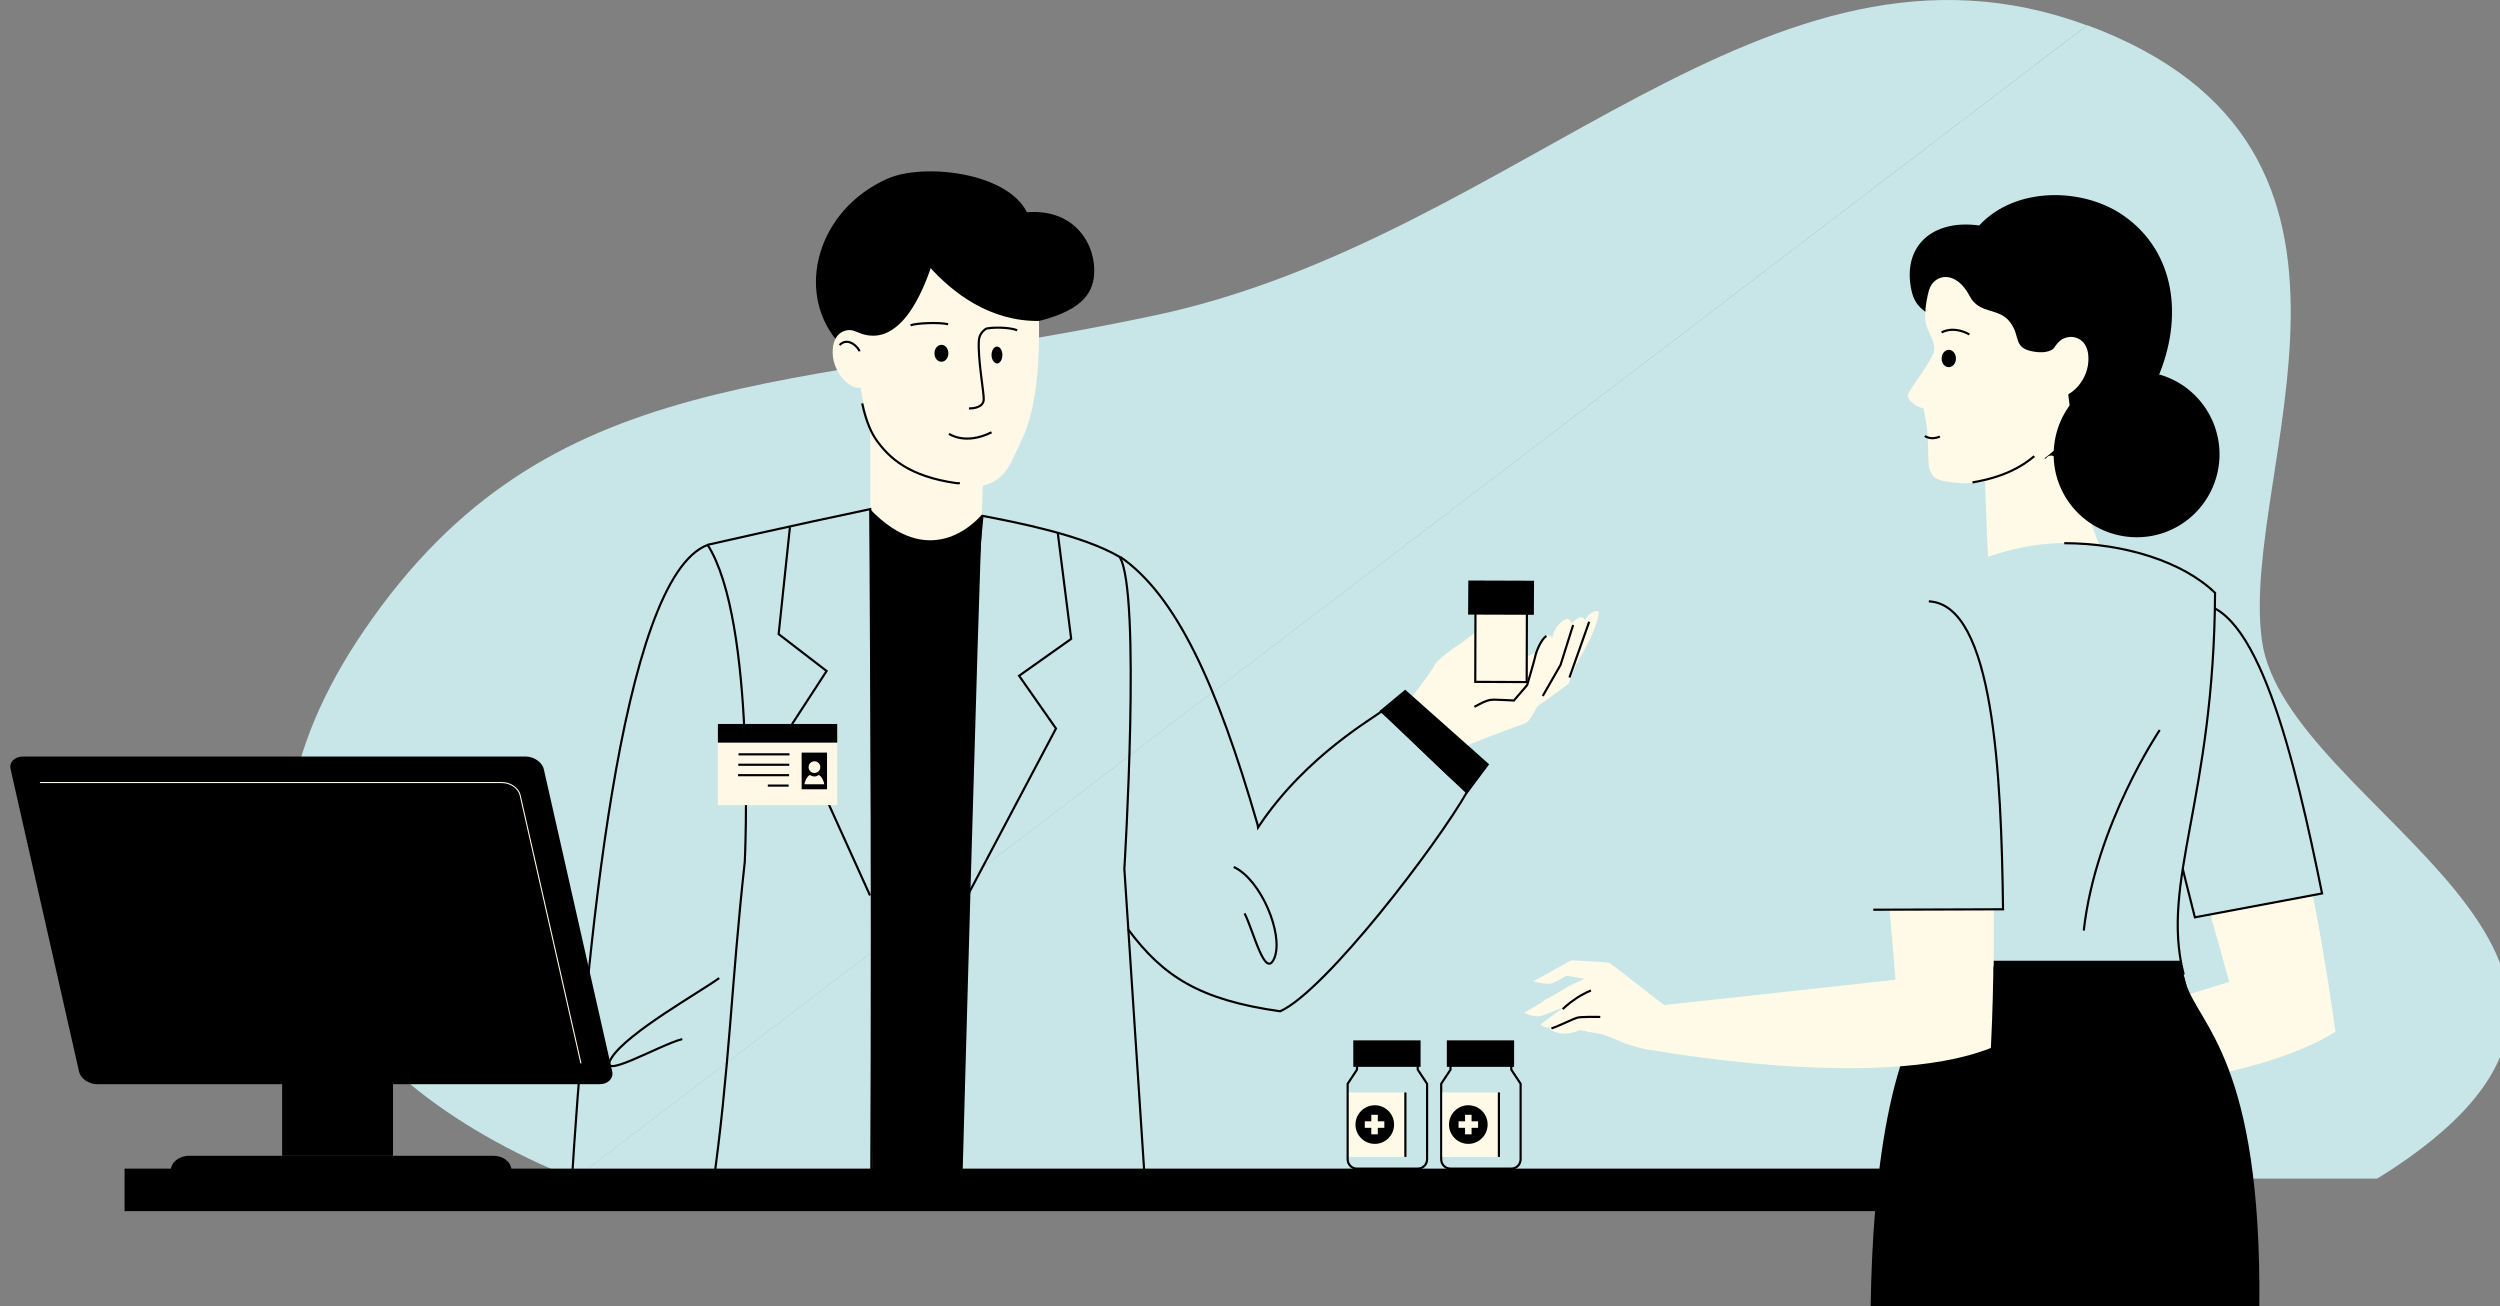 <?xml version="1.0" encoding="utf-8"?>
<!-- Generator: Adobe Illustrator 27.1.1, SVG Export Plug-In . SVG Version: 6.00 Build 0)  -->
<svg version="1.1" id="Layer_1" xmlns="http://www.w3.org/2000/svg" xmlns:xlink="http://www.w3.org/1999/xlink" x="0px" y="0px"
	 viewBox="0 0 1152 601.9" style="enable-background:new 0 0 1152 601.9;" xml:space="preserve">
<rect x="0" y="0" width="1152" height="601.9" fill="#808080" stroke="none"/>
<style type="text/css">
	.st0{clip-path:url(#SVGID_00000124148943370773546070000001190807989956193707_);}
	.st1{fill:#C8E6E8;}
	.st2{fill:none;stroke:#000000;stroke-miterlimit:22.93;}
	.st3{fill:#FFF8E6;}
	.st4{fill:#FFF9E8;}
	.st5{fill:none;stroke:#FFF8E6;stroke-width:0.5;stroke-miterlimit:22.93;}
</style>
<g>
	<defs>
		<rect id="SVGID_1_" x="4.7" width="1151.5" height="601.9"/>
	</defs>
	<clipPath id="SVGID_00000160173628899672138030000006212970404234807438_">
		<use xlink:href="#SVGID_1_"  style="overflow:visible;"/>
	</clipPath>
	<g style="clip-path:url(#SVGID_00000160173628899672138030000006212970404234807438_);">
		<path class="st1" d="M961.7,11.7c-147.3-54.6-260.8,97.7-429.4,133.6s-279.6,20.8-364.4,145c-77.6,113.5-20.8,205.5,96.9,252.9"/>
		<path class="st1" d="M264.8,543.1h830.6c2.5-1.5,4.9-3.1,7.4-4.7c145.2-96-49.7-165.6-60.5-243.2s73-226.7-80.5-283.6"/>
		<path class="st2" d="M452.7,237.7c0,0-16,159.8-12.8,302.8h87.4l-9.2-140.1c0,0,7.9-128-2.2-143.8
			C498.7,246.5,467.8,240.6,452.7,237.7z"/>
		<path d="M473.2,97.8C464,79.3,425.4,75,408.8,82.4c-32,14.3-42.3,51.4-23.3,74.4c6.7,26.5,29.4,30.3,41.7,34
			c14.2,4.3,4.7,21.8,9.3,15.5c5.5-7.5,2.7-2.7,16.2-31.7c-6-15.4,12.1-23.8,22.1-25.8c23.6-4.9,28.5-13.6,29.3-21.6
			C505.5,113.5,495.8,96,473.2,97.8"/>
		<path class="st3" d="M452.4,238.1l1.6-50.7l-53-8.7v65.6C400.9,244.3,429.5,262.9,452.4,238.1"/>
		<path class="st3" d="M435.3,99.5c-10.4,0.5-41.7,2.5-41.2,44.3c0.5,41.8,7,55.3,12.1,61.5c6.5,7.8,16.9,16.4,42.2,19.2
			c14.7-1.2,16.9-10.4,21.3-19.4c3.5-7.2,10.4-21.7,8.9-63.5C477,99.8,445.7,99.5,435.3,99.5"/>
		<path class="st2" d="M446.5,188.2c0,0,6.5,0.3,6.8-4c0.2-3.1-2.9-19.2-2.2-27.7c0.3-3.1,3.1-5.2,3.9-5.2h0.1
			c4.4-0.7,11.2-0.2,13.6,0.9 M456.9,199.2c-12.2,6.1-19.6,0.7-19.6,0.7"/>
		<path class="st3" d="M399.1,157.3c-1.4-2.5-3.1-4.5-6.4-5.1c-3.3-0.6-9.2,1.2-9,10.5c0.2,9.3,8.2,17.1,13.1,15.9
			S399.1,157.3,399.1,157.3z"/>
		<path class="st2" d="M396,161.9c0-1.3-5.1-7.1-9.1-2.9"/>
		<path class="st2" d="M397.3,185.9c2,9.2,4.5,14,6.7,17.1c5.7,7.9,14.7,16.5,36.5,19.6c0.6,0.1,1.2,0.1,1.8,0"/>
		<path d="M410.5,96.6c0,0,23.4,51.8,68.3,51.3c0,0,0.7-8.1,0.3-16.7S474.7,84.6,410.5,96.6z"/>
		<path d="M430.6,162.8c0-2.1,1.4-3.9,3.2-3.9s3.2,1.7,3.2,3.9s-1.4,3.9-3.2,3.9S430.6,165,430.6,162.8z"/>
		<path d="M434.5,102.3c0,0-10.5,60.4-37.5,51.5s-0.2-47.3-0.2-47.3S408.5,75.8,434.5,102.3"/>
		<path class="st2" d="M419.6,149.9c2.5-1,12.9-1.5,17.3-0.5"/>
		<path class="st4" d="M646.1,328.7c0.7-3.4,14.3-19.9,14.9-22.1c0.6-2.2,9.4-8.5,11-9.4c1.6-0.9,8.8-6.1,10.6-9.2s6.4-6,8.4-6.8
			c2.2,0.7,1.4,9.4-1.9,12.8c-3.3,3.4-6.4,5.3-7.9,7.2c-1.5,2-1.9,5.4-1.9,5.4l5.1,1.6c0,0,11.8-3.3,13.3-3.3s9.6-4.1,9.6-4.1
			s3.3-7.8,5.2-7.7c1-0.3,1.9-0.7,2.8,0.9c0.6-4.5,4.4-8.6,7.3-8.9c0.8,0.3,1.7,2.2,1.7,2.2c0.4-0.9,3.5-3.2,4.6-2.9
			c1.1,0.3,1.4,1.4,1.4,1.4c2-3.2,4.1-4.7,6.5-4.1c-0.4,3.2-1.1,5.6-3,10.2c-1.8,4.6-7.5,14.4-7.5,14.4l-3.5,8.7
			c0,0-11.9,9-13.5,9.8c-1.6,0.8-3.9,7.6-6.5,8.5c-2.6,0.9-27.8,10-29.9,12c-2.1,2-3.4,5.4-4,6.8c-0.6,1.4-22.9-23.5-22.8-22.9"/>
		<path class="st2" d="M723.2,312.2l9.1-25.7 M710.9,320.7l8.2-14.3l5.8-18.4 M712.6,293.1c-2.4,1.3-4.8,7.4-5.1,9.1
			c-0.3,1.7-3.8,13.5-3.8,13.5l-6.1,7.1c0,0-7.1-0.4-9.1-0.4c-2,0-3.7,0.3-9.1,3.3"/>
		<path d="M647.5,317.8l38.7,34.4l-10.2,13.7l-40.3-38.3L647.5,317.8z"/>
		<path class="st2" d="M516.2,256.6c25.6,17.6,44.5,58.4,63.3,123.4l0.2,1.3c22.2-33.7,55.4-51.6,56.8-53.5c8,6.2,31,30.5,39.7,36.8
			c-13.9,24.6-65.4,92-86.3,101.4c-37.1-5.2-54-16.1-70.1-37.8"/>
		<path class="st2" d="M573.5,420.9c4.1,7.9,9.5,31.1,13.8,20.4c4.2-10.7-6.1-35.9-18.8-41.8 M350.9,542l50.6,0.2
			c0.8-154-0.5-307.6-0.5-307.6c-36.2,7.6-74.7,16.4-74.7,16.4"/>
		<path class="st2" d="M314.4,478.8c-10.8,2.8-40,20.1-32.5,8.5c7.5-11.6,40.9-30.3,49.5-36.6 M343.2,397.1c-6.3,57-7,95.9-15,151.9
			h-65c6.6-107.4,22.6-282.8,62.9-297.9C348.5,286.4,343.2,397.1,343.2,397.1z"/>
		<path class="st4" d="M679.9,280.7l-0.1,33.5l23.6,0.1l0.1-33.5L679.9,280.7z"/>
		<path class="st2" d="M679.9,280.7l-0.1,33.5l23.7,0.1l0.1-33.5L679.9,280.7z"/>
		<path d="M676.6,267.5l-0.1,15.7l30.3,0.1l0.1-15.7L676.6,267.5z"/>
		<path class="st2" d="M400.9,412.6l-35.8-79.1l15.8-24.3l-22.1-17l5.2-49.3"/>
		<path d="M452.3,237.3c-3.4,3.9-24.2,25.7-51.4-2.7l1,308.8l39.1,0.2l2.5-0.2c0,0,7.5-276.4,9.1-306
			C452.7,237.2,452.4,237.1,452.3,237.3"/>
		<path class="st2" d="M487.4,245.4l6.2,49l-24,17l17,24.3L446,412.4"/>
		<path class="st3" d="M385.8,333.6h-55V371h55V333.6z"/>
		<path d="M381.1,346.8h-11.7v16.9h11.7V346.8z"/>
		<path d="M385.8,333.6h-55v8.6h55V333.6z"/>
		<path class="st3" d="M373.2,357.1c-1.5,0.7-2.5,3.4-2.5,4.3h9.1c0-0.9-1-3.6-2.5-4.3c-0.6,0.4-1.3,0.7-2,0.7
			S373.8,357.5,373.2,357.1 M372.6,353.5c0-1.5,1.2-2.7,2.7-2.7s2.7,1.2,2.7,2.7s-1.2,2.7-2.7,2.7S372.6,355,372.6,353.5z"/>
		<path class="st2" d="M340.3,347.6h23.5 M353.8,362h9.6 M340.1,357.2h23.5 M340.2,352.4h23.5"/>
		<path d="M1015.4,538.5H57.4v19.6h958.1V538.5z"/>
		<path d="M10.6,348.6h231.6c3.9,0,7.7,2.7,8.4,5.9l31.5,139.2c0.7,3.2-1.9,5.9-5.8,5.9H44.8c-3.9,0-7.7-2.6-8.4-5.9L4.9,354.5
			C4.1,351.2,6.7,348.6,10.6,348.6z"/>
		<path class="st5" d="M18.4,360.6h212.9c3.9,0,7.7,2.6,8.4,5.9l28,123.5"/>
		<path d="M78.7,539.4h157c0-3.8-3.7-6.8-8.2-6.8H87C82.4,532.6,78.7,535.7,78.7,539.4z"/>
		<path d="M181.1,499.5H130v33.1h51.1V499.5z"/>
		<path d="M456.9,163.6c0-2.1,1.1-3.9,2.5-3.9c1.4,0,2.5,1.7,2.5,3.9c0,2.1-1.1,3.9-2.5,3.9C458.1,167.4,456.9,165.7,456.9,163.6z"
			/>
		<path class="st4" d="M967.2,250.9c-7.2-20.4-17.4-39.6-3.7-77.7c-19.4,10.9-29.7,34.5-49,45.4c0.6,11,0.9,27.1,1.6,38.1
			C916,256.7,940.3,247.7,967.2,250.9"/>
		<path class="st4" d="M1076.2,475.4c-47.4,30-157.3,29.7-157.3,29.7l1.2-20.2c0,0,102.9-30.9,124.7-37.9L1076.2,475.4z"/>
		<path class="st4" d="M1031,315c23.3,11.9,42.3,138.5,45.2,160.5l-44.6-6.9c-6-22.1-29.6-108-32-117.1
			C995.5,335.9,1016.4,307.5,1031,315"/>
		<path class="st4" d="M1052.7,358c7.4,25,13.5,56,17.7,80.3l-48.8-6.2c-9-33-20.5-74.6-22.1-80.7c-0.7-2.6-0.7-5.6-0.1-8.7
			L1052.7,358L1052.7,358z"/>
		<path class="st1" d="M1010.2,278.4c29.6-4.1,47.4,72.2,59.8,133.3l-58.6,11C1002.5,387.5,974.7,283.2,1010.2,278.4"/>
		<path class="st2" d="M1010.2,278.4c29.6-4.1,47.4,72.2,59.8,133.3l-58.6,11C1002.5,387.5,974.7,283.2,1010.2,278.4L1010.2,278.4z"
			/>
		<path class="st1" d="M899.1,448.6c6.7-15.8,2.5-51.4,1.6-77.4c-3.9-32.2-14.2-62-18.1-94.2c14.8-14.5,41.1-26.7,68.6-26.7
			s54.7,8.5,69.5,22.9c-0.5,95.2-25.1,132.6-14.6,175.3H899.1z"/>
		<path class="st2" d="M951.2,250.3c27.5,0,54.7,8.5,69.5,22.9c-0.5,95.2-25.1,132.6-14.6,175.3H899.1c6.7-15.8,2.5-51.4,1.6-77.4"
			/>
		<path d="M895.9,453.6c1.4-1.4,2.5-3.1,3.4-5.3h106.6c0.4,1.6,0.8,3.3,1.4,4.9c5.9,19.2,34.9,35.7,33.8,148.7H862
			C862.9,542.7,870.4,479,895.9,453.6z"/>
		<path class="st2" d="M995.2,336.4c0,0-29.6,43.9-35,92.4"/>
		<path d="M1007.5,454h-97.4v-11.3h94.5L1007.5,454z"/>
		<path class="st4" d="M714.1,464.1c-1.6-0.6-2.6-2.2-2.9-2.9c-0.3-0.7,13.8-5.4,13.8-5.4S717.4,463.8,714.1,464.1"/>
		<path class="st4" d="M767.9,463.9c-4.1-2.9-25.3-19.8-26.3-20.2c-1-0.4-17.5-1.2-17.5-1.2l-17.7,9.8c0,0,5.9,1.3,8,1
			c2.1-0.4,7.4-3.7,7.4-3.7l8.3,1.4l-7.2,3.4c0,0-19.2,11.7-20.3,12c-1.1,0.3,4.1,2.4,7.1,1.8c3-0.6,11.4-4.4,11.4-4.4
			s-10.1,7.3-11.2,8.2c0.5,1,2.8,1.8,4.7,1.5l-0.6,0.8c0,0,3.3,2.2,7.4,2c4.2-0.2,6.5-1.7,6.5-1.7s8,1.7,9.3,1.8
			c1.4,0.1,7.9,2.7,10.5,4c2.7,1.2,12.4,3.9,14.4,3.4c1.9-0.5,5.4-3,5.4-3L767.9,463.9L767.9,463.9z"/>
		<path class="st2" d="M733.1,456.4c0,0-3.7,1.5-7,3.8c-3.4,2.2-6,4.8-6,4.8 M714.9,473.9c3.4-1.1,10-4.4,11.7-4.9
			c1.7-0.6,10.8-0.4,10.8-0.4"/>
		<path class="st4" d="M902.4,316.9c20.8,16,16.2,144,15,166l-42.6-15c-1.8-22.8-9.3-111.6-10-121
			C863.6,331,889.4,306.9,902.4,316.9z"/>
		<path class="st4" d="M915.9,363.1c2.7,25.9,3,57.5,2.7,82.2l-46.8-15c-2.8-34.1-6.5-77.1-6.9-83.4c-0.2-2.7,0.4-5.6,1.5-8.6
			L915.9,363.1L915.9,363.1z"/>
		<path class="st1" d="M888.8,277.1c29.9,1.4,33.4,79.5,34.2,141.9l-59.8,0.2C861,382.9,852.9,275.4,888.8,277.1"/>
		<path class="st2" d="M888.8,277.1c29.9,1.4,33.4,79.5,34.2,141.9l-59.8,0.2"/>
		<path class="st4" d="M917.4,482.9c-52.2,20.8-160.1,0.3-160.1,0.3l4.9-19.6c0,0,106.8-11.5,129.6-14.3L917.4,482.9L917.4,482.9z"
			/>
		<path d="M912,103.9c16.8-18.2,48.1-17.5,66.6-4.5c23.9,16.7,27.6,47.1,15.7,74.7c2.8,35.7-28.1,58.5-43.3,40
			c-6.1-7.4-8.3-2.7-8.3-2.7c-7.5-3.7-7,6.9-30,6.3c-14.5-0.4-27.8-20.3-20.5-33.7c7-12.9,6.3-29,1.7-36
			c-7.6-4.7-11.5-6.8-13.1-14.2C876.4,113.5,890.4,100.9,912,103.9"/>
		<path class="st4" d="M903.1,111.2c-6.6,2.6-15.3,18.1-16,33.6c-0.4,8,4.6,10.2,4.2,16.8c-0.5,2.3-3.3,6.7-6.6,11.6
			c-3.1,4.5-5.7,8.1-5.6,9.1c0.3,2.6,4.4,5.5,7.2,5.8c0,0,1.4,5.7,1.9,12c0.5,6.5,0.1,13.7,0.9,16.1c1.7,4.6,3.5,5.3,12.4,6.3
			c8.8,1.1,36.2-1.4,51.3-21.9c15.1-20.6,23.4-53.1,16.3-68.7C955.9,103,930.4,100.6,903.1,111.2"/>
		<path class="st2" d="M894.7,153.2c0,0,5-3.3,12.8,0.9 M937.4,210.2c-5.9,5-14.3,9.7-28.5,12.1"/>
		<path d="M907.6,136.4c-6.2-12-16.1-10.3-18.6-3.1c-5.7-16.9,21.1-37.7,62.6-29.3c43,8.7,49.1,90.3,33.1,114.4
			c-24.8,27.4-26,7.7-31.6-36.2c-0.8-14.2,0.5-26.1-2-26c-2.7,0.1-2.7,7.5-13.5,5.9c-10.2-1.5-6.4-6.8-11.1-13.3
			C921.3,141.4,912.2,145.2,907.6,136.4z"/>
		<path class="st4" d="M946.6,160.2c1.6-2.5,3.5-4.5,6.9-4.9c3.5-0.4,9.5,1.8,8.8,11.5c-0.7,9.7-9.4,17.3-14.4,15.7
			c-2.8-0.9-6.3-6-5.9-11.8C942.4,165.9,946.6,160.2,946.6,160.2z"/>
		<path class="st4" d="M950,165.2c0.1-1.2,5.2-6.4,8.9-2.3L950,165.2z"/>
		<path class="st2" d="M887,200.9c0,0,2.5,2.1,6.9,0.3"/>
		<path d="M986.8,171.2c-21.1-1.2-39.1,14.8-40.4,35.9s14.8,39.1,35.9,40.4s39.1-14.8,40.4-35.9
			C1023.9,190.5,1007.9,172.4,986.8,171.2"/>
		<path d="M894.7,165.2c0-2.2,1.5-4,3.3-4c1.8,0,3.3,1.8,3.3,4s-1.5,4-3.3,4C896.1,169.2,894.7,167.4,894.7,165.2z"/>
		<path class="st2" d="M625.3,491.1v1.8l-4.3,6.5v34.8c0,2.4,1.9,4.3,4.3,4.3h28c2.4,0,4.3-1.9,4.3-4.3v-34.8l-4.3-6.5v-1.8"/>
		<path d="M654.6,479.4h-31v12.2h31V479.4z"/>
		<path class="st4" d="M647.6,503.4h-26v29.7h26V503.4z"/>
		<path d="M642.4,518.2c0,4.9-4,8.9-8.9,8.9c-4.9,0-8.9-4-8.9-8.9s4-8.9,8.9-8.9C638.4,509.3,642.4,513.3,642.4,518.2z"/>
		<path class="st4" d="M637.9,516.7h-3v-3h-3v3h-3v3h3v3h3v-3h3V516.7z"/>
		<path class="st2" d="M647.6,503.4v29.7"/>
		<path class="st2" d="M668.4,491.1v1.8l-4.3,6.5v34.8c0,2.4,1.9,4.3,4.3,4.3h28c2.4,0,4.3-1.9,4.3-4.3v-34.8l-4.3-6.5v-1.8"/>
		<path d="M697.7,479.4h-31v12.2h31V479.4z"/>
		<path class="st4" d="M690.7,503.4h-26v29.7h26V503.4z"/>
		<path d="M685.5,518.2c0,4.9-4,8.9-8.9,8.9c-4.9,0-8.9-4-8.9-8.9s4-8.9,8.9-8.9C681.6,509.3,685.5,513.3,685.5,518.2z"/>
		<path class="st4" d="M681.1,516.7h-3v-3h-3v3h-3v3h3v3h3v-3h3V516.7z"/>
		<path class="st2" d="M690.7,503.4v29.7"/>
	</g>
</g>
</svg>
